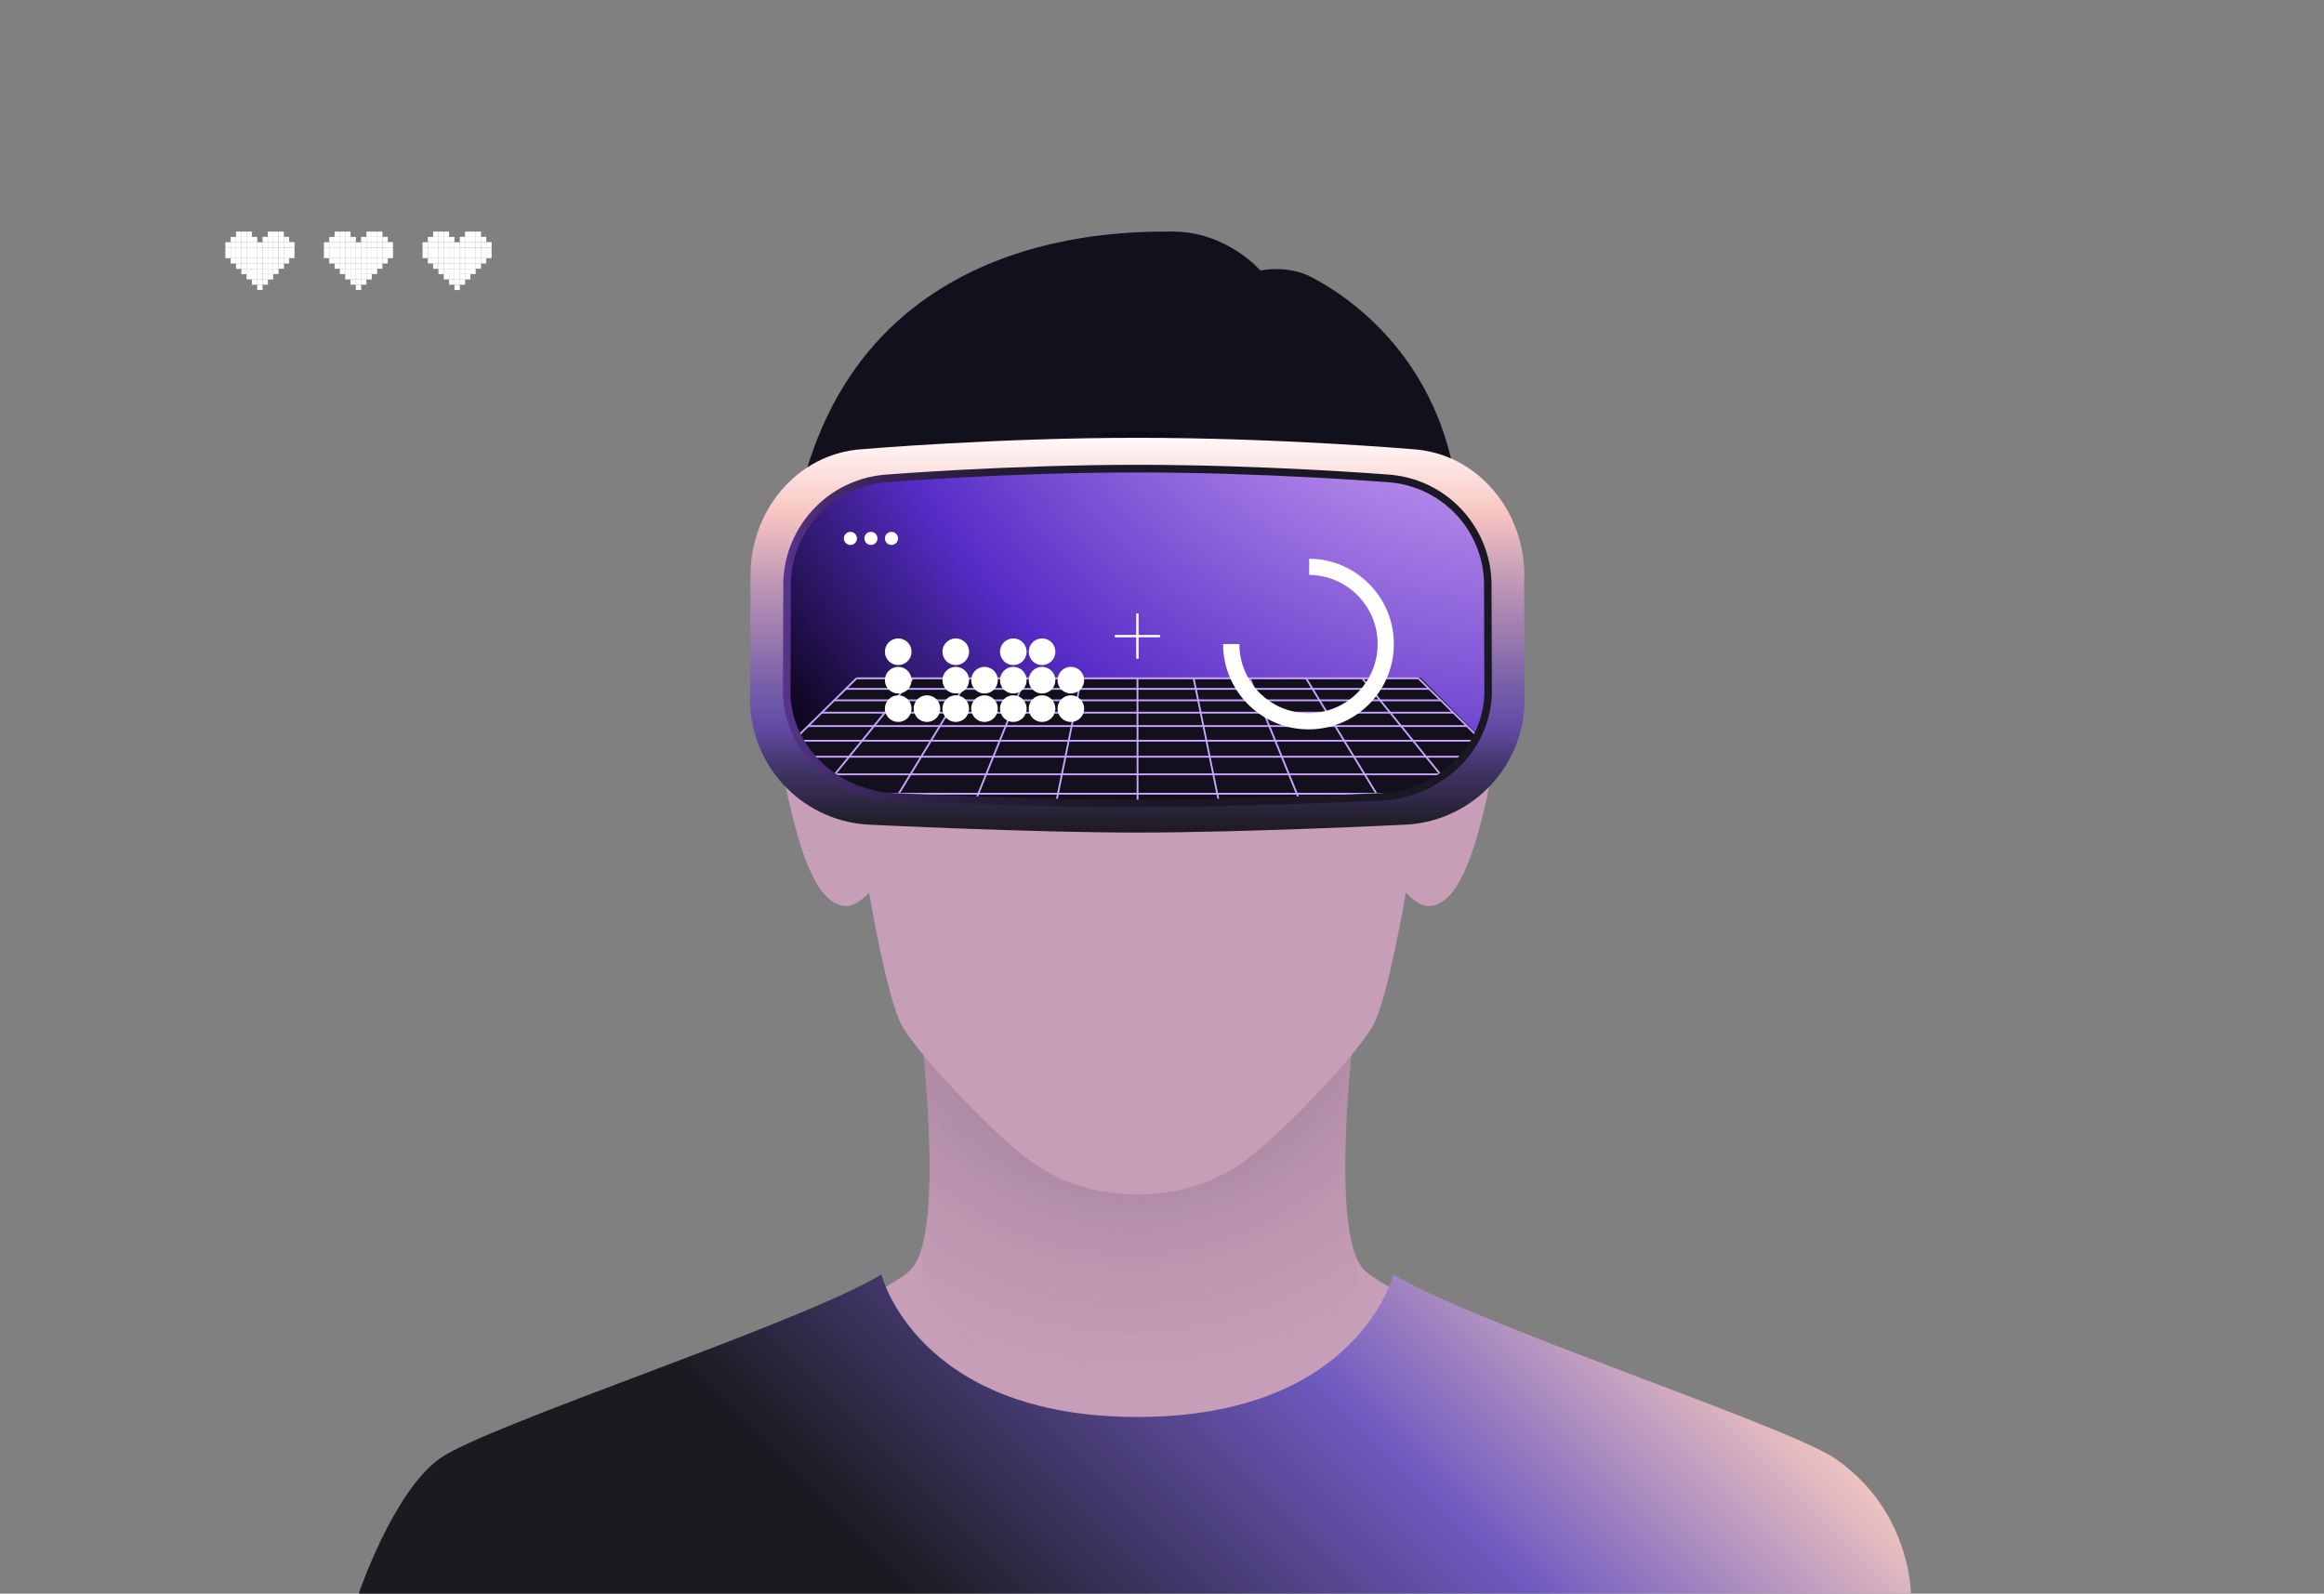 <?xml version="1.0" encoding="UTF-8"?>
<svg id="Layer_2" data-name="Layer 2" xmlns="http://www.w3.org/2000/svg" xmlns:xlink="http://www.w3.org/1999/xlink" viewBox="0 0 322.69 221.31">
  <rect x="0" y="0" width="322.69" height="221.31" fill="#808080" stroke="none"/>
  <defs>
    <style>
      .cls-1 {
        clip-path: url(#clippath);
      }

      .cls-2, .cls-3, .cls-4, .cls-5, .cls-6, .cls-7, .cls-8, .cls-9, .cls-10 {
        stroke-width: 0px;
      }

      .cls-2, .cls-11, .cls-12 {
        fill: none;
      }

      .cls-3 {
        fill: url(#linear-gradient);
      }

      .cls-13, .cls-9 {
        fill: #c79eb8;
      }

      .cls-4 {
        fill: url(#radial-gradient);
      }

      .cls-14 {
        fill: url(#radial-gradient-2);
      }

      .cls-14, .cls-11 {
        stroke: #fff;
      }

      .cls-14, .cls-11, .cls-12 {
        stroke-miterlimit: 10;
      }

      .cls-14, .cls-12 {
        stroke-width: .25px;
      }

      .cls-15 {
        clip-path: url(#clippath-1);
      }

      .cls-5 {
        fill: url(#linear-gradient-2);
      }

      .cls-6 {
        fill: url(#_É_πÌÚ_·ÂÁ_Ì_Á_Ë_8);
      }

      .cls-11 {
        stroke-width: .33px;
      }

      .cls-7 {
        fill: #0c0a14;
      }

      .cls-8 {
        fill: #13101e;
      }

      .cls-10 {
        fill: #fff;
      }

      .cls-12 {
        stroke: #caa5ff;
      }
    </style>
    <clipPath id="clippath">
      <path class="cls-9" d="m248.2,204.16c-5.37-3.37-54.19-22.72-58.93-27.97-4.74-5.24-1.25-33.42-1.25-33.42l-30.09,19.69-30.09-19.69s3.5,28.18-1.25,33.42c-4.74,5.24-53.56,24.6-58.93,27.97-5.37,3.37-7.87,7.06-7.87,7.06h196.27s-2.5-3.69-7.87-7.06Z"/>
    </clipPath>
    <radialGradient id="radial-gradient" cx="156.99" cy="133.01" fx="156.99" fy="133.01" r="67.03" gradientUnits="userSpaceOnUse">
      <stop offset="0" stop-color="#725b76"/>
      <stop offset="1" stop-color="#c79eb8" stop-opacity="0"/>
    </radialGradient>
    <linearGradient id="linear-gradient" x1="101.75" y1="273.25" x2="213.93" y2="161.08" gradientUnits="userSpaceOnUse">
      <stop offset=".34" stop-color="#1c1a20"/>
      <stop offset=".73" stop-color="#6f5ac1"/>
      <stop offset="1" stop-color="#eec4bf"/>
    </linearGradient>
    <linearGradient id="linear-gradient-2" x1="157.93" y1="115.61" x2="157.93" y2="59.51" gradientUnits="userSpaceOnUse">
      <stop offset="0" stop-color="#1d1a21"/>
      <stop offset=".05" stop-color="#282237"/>
      <stop offset=".17" stop-color="#45376f"/>
      <stop offset=".26" stop-color="#614ca5"/>
      <stop offset=".37" stop-color="#7a60a9"/>
      <stop offset=".61" stop-color="#bd96b6"/>
      <stop offset=".79" stop-color="#f7c5c1"/>
      <stop offset="1" stop-color="#fff"/>
    </linearGradient>
    <radialGradient id="radial-gradient-2" cx="213.86" cy="13.19" fx="213.86" fy="13.19" r="140.2" gradientUnits="userSpaceOnUse">
      <stop offset="0" stop-color="#fff"/>
      <stop offset=".35" stop-color="#c095ee"/>
      <stop offset=".73" stop-color="#562cc7"/>
      <stop offset="1" stop-color="#000"/>
    </radialGradient>
    <clipPath id="clippath-1">
      <path class="cls-2" d="m206.58,81.67c.2-7.79-5.76-14.76-14.05-15.25,0,0-16.78-1.34-34.6-1.34s-34.6,1.34-34.6,1.34c-8.3.49-14.26,7.46-14.05,15.25l-.05,14.6c.2,7.85,6.93,14.18,15.31,14.41,0,0,19.79.91,33.4.91s33.4-.91,33.4-.91c8.38-.23,15.1-6.56,15.31-14.41l-.05-14.6Z"/>
    </clipPath>
    <linearGradient id="_É_πÌÚ_·ÂÁ_Ì_Á_Ë_8" data-name="É‡‰¥πÌÚ ·ÂÁ Ì‡Á‚Ë 8" x1="108.71" y1="88.34" x2="207.16" y2="88.34" gradientUnits="userSpaceOnUse">
      <stop offset="0" stop-color="#57348c"/>
      <stop offset=".04" stop-color="#4b2e78"/>
      <stop offset=".11" stop-color="#3c275e"/>
      <stop offset=".19" stop-color="#2f2148"/>
      <stop offset=".28" stop-color="#251d37"/>
      <stop offset=".39" stop-color="#1e1a2b"/>
      <stop offset=".55" stop-color="#1a1824"/>
      <stop offset="1" stop-color="#191823"/>
    </linearGradient>
  </defs>
  <g id="Layer_1-2" data-name="Layer 1">
    <g>
      <rect class="cls-2" width="322.69" height="221.31" rx="10.43" ry="10.43"/>
      <g>
        <g>
          <path class="cls-13" d="m248.2,204.16c-5.37-3.37-54.19-22.72-58.93-27.97-4.74-5.24-1.25-33.42-1.25-33.42l-30.09,19.69-30.09-19.69s3.5,28.18-1.25,33.42c-4.74,5.24-53.56,24.6-58.93,27.97-5.37,3.37-7.87,7.06-7.87,7.06h196.27s-2.5-3.69-7.87-7.06Z"/>
          <g class="cls-1">
            <path class="cls-4" d="m188.08,136.83l-29.87,20.26-29.87-20.26-.47,41.11s8.61,11.89,14.23,16.36c4.56,3.62,10.82,5.46,16.11,5.46s10.75-1.12,16.61-5.28c6.24-4.43,13.73-16.54,13.73-16.54l-.47-41.11Z"/>
          </g>
        </g>
        <path class="cls-9" d="m206.44,93.41c-2.25-2.56-5.24,1.12-5.24,1.12,0,0,2.62-22.85-4.87-37.83-7.49-14.98-26.22-19.85-38.39-19.85s-30.9,4.87-38.39,19.85c-7.49,14.98-4.87,37.83-4.87,37.83,0,0-3-3.68-5.24-1.12-2.25,2.56-1.85,9.2,0,17.42,1.85,8.22,4.14,14.88,8.05,15,1.52.05,3.18-1.89,3.18-1.89,0,0,2.43,14.42,4.49,18.35,2.06,3.93,13.58,16.2,18.92,19.66,5.34,3.46,10.86,3.93,13.86,3.93s8.52-.47,13.86-3.93c5.34-3.46,16.86-15.73,18.92-19.66s4.49-18.35,4.49-18.35c0,0,1.66,1.94,3.18,1.89,3.91-.12,6.2-6.78,8.05-15,1.85-8.22,2.25-14.86,0-17.42Z"/>
        <path class="cls-3" d="m254.77,202.53c-6.58-4.5-50.41-18.86-61.29-25.54,0,0-4.91,19.79-35.55,19.79s-35.55-19.79-35.55-19.79c-10.88,6.67-54.79,20.92-61.29,25.54-6.5,4.62-11.28,18.78-11.28,18.78h215.52s0-11.56-10.56-18.78Z"/>
        <path class="cls-8" d="m171.63,77.59s-31.22-2.5-62.01,0c4.65-46.02,45.68-45.43,53.21-45.43s12.18,5.41,12.18,5.41c0,0,3.72-.85,7.11.93,3.38,1.78,20.05,11.04,20.58,34.98-17.24-1.57-31.06,4.1-31.06,4.1Z"/>
        <g>
          <rect class="cls-7" x="152.67" y="60" width="11.08" height="1.99" rx="1" ry="1"/>
          <path class="cls-5" d="m211.65,80.35c.22-9.18-6.35-17.39-15.52-17.97,0,0-18.53-1.58-38.2-1.58s-38.2,1.58-38.2,1.58c-9.16.58-15.74,8.79-15.52,17.97l-.06,17.21c.23,9.25,7.65,16.71,16.9,16.98,0,0,21.85,1.08,36.87,1.08s36.87-1.08,36.87-1.08c9.25-.27,16.67-7.73,16.9-16.98l-.06-17.21Z"/>
          <path class="cls-14" d="m206.58,81.67c.2-7.79-5.76-14.76-14.05-15.25,0,0-16.78-1.34-34.6-1.34s-34.6,1.34-34.6,1.34c-8.3.49-14.26,7.46-14.05,15.25l-.05,14.6c.2,7.85,6.93,14.18,15.31,14.41,0,0,19.79.91,33.4.91s33.4-.91,33.4-.91c8.38-.23,15.1-6.56,15.31-14.41l-.05-14.6Z"/>
          <g class="cls-15">
            <g>
              <polygon class="cls-8" points="96.18 116.57 118.93 94.11 197.25 94.11 219.68 116.57 96.18 116.57"/>
              <g>
                <g>
                  <line class="cls-12" x1="196.95" y1="94.2" x2="118.93" y2="94.2"/>
                  <line class="cls-12" x1="198.44" y1="95.67" x2="117.44" y2="95.67"/>
                  <line class="cls-12" x1="200.05" y1="97.26" x2="115.83" y2="97.26"/>
                  <line class="cls-12" x1="201.8" y1="98.97" x2="114.09" y2="98.97"/>
                  <line class="cls-12" x1="203.69" y1="100.83" x2="112.2" y2="100.83"/>
                  <line class="cls-12" x1="205.75" y1="102.87" x2="110.14" y2="102.87"/>
                  <line class="cls-12" x1="208.01" y1="105.09" x2="107.89" y2="105.09"/>
                  <line class="cls-12" x1="210.5" y1="107.53" x2="105.41" y2="107.53"/>
                  <line class="cls-12" x1="213.24" y1="110.23" x2="102.67" y2="110.23"/>
                  <line class="cls-12" x1="216.28" y1="113.23" x2="99.63" y2="113.23"/>
                  <line class="cls-12" x1="219.68" y1="116.57" x2="96.24" y2="116.57"/>
                </g>
                <g>
                  <line class="cls-12" x1="219.68" y1="116.57" x2="196.95" y2="94.2"/>
                  <line class="cls-12" x1="207.34" y1="116.57" x2="189.15" y2="94.2"/>
                  <line class="cls-12" x1="194.99" y1="116.57" x2="181.35" y2="94.2"/>
                  <line class="cls-12" x1="182.65" y1="116.57" x2="173.54" y2="94.2"/>
                  <line class="cls-12" x1="170.31" y1="116.57" x2="165.74" y2="94.2"/>
                  <line class="cls-12" x1="157.94" y1="94.2" x2="157.96" y2="116.57"/>
                  <line class="cls-12" x1="145.62" y1="116.57" x2="150.14" y2="94.2"/>
                  <line class="cls-12" x1="133.27" y1="116.57" x2="142.33" y2="94.2"/>
                  <line class="cls-12" x1="120.93" y1="116.57" x2="134.53" y2="94.2"/>
                  <line class="cls-12" x1="108.59" y1="116.57" x2="126.73" y2="94.2"/>
                  <line class="cls-12" x1="118.93" y1="94.2" x2="96.24" y2="116.57"/>
                </g>
              </g>
            </g>
            <g>
              <line class="cls-11" x1="157.93" y1="85.2" x2="157.93" y2="91.48"/>
              <line class="cls-11" x1="154.79" y1="88.34" x2="161.07" y2="88.34"/>
            </g>
            <g>
              <circle class="cls-10" cx="118.08" cy="74.77" r=".91"/>
              <circle class="cls-10" cx="120.93" cy="74.77" r=".91"/>
              <circle class="cls-10" cx="123.78" cy="74.77" r=".91"/>
            </g>
            <g>
              <circle class="cls-10" cx="124.72" cy="90.51" r="1.85"/>
              <circle class="cls-10" cx="124.72" cy="94.46" r="1.85"/>
              <circle class="cls-10" cx="124.72" cy="98.41" r="1.85"/>
              <circle class="cls-10" cx="128.71" cy="98.41" r="1.85"/>
              <circle class="cls-10" cx="132.71" cy="90.51" r="1.85"/>
              <circle class="cls-10" cx="132.71" cy="94.46" r="1.85"/>
              <circle class="cls-10" cx="132.71" cy="98.41" r="1.85"/>
              <circle class="cls-10" cx="136.7" cy="94.46" r="1.85"/>
              <circle class="cls-10" cx="136.7" cy="98.41" r="1.85"/>
              <circle class="cls-10" cx="140.7" cy="90.51" r="1.85"/>
              <circle class="cls-10" cx="140.7" cy="94.46" r="1.85"/>
              <circle class="cls-10" cx="140.7" cy="98.41" r="1.85"/>
              <circle class="cls-10" cx="144.69" cy="90.51" r="1.85"/>
              <circle class="cls-10" cx="144.69" cy="94.46" r="1.85"/>
              <circle class="cls-10" cx="144.69" cy="98.41" r="1.85"/>
              <circle class="cls-10" cx="148.69" cy="94.46" r="1.85"/>
              <circle class="cls-10" cx="148.69" cy="98.41" r="1.85"/>
            </g>
            <path class="cls-10" d="m193.54,89.44c0-6.52-5.25-11.8-11.76-11.85v2.25c5.26.05,9.51,4.33,9.51,9.6s-4.3,9.6-9.6,9.6-9.6-4.3-9.6-9.6h-2.26c0,6.55,5.31,11.85,11.86,11.85s11.85-5.3,11.85-11.85Z"/>
          </g>
          <path class="cls-6" d="m157.93,112.12c-13.46,0-33.22-.9-33.42-.91-8.65-.24-15.59-6.79-15.8-14.92v-.02s.05-14.6.05-14.6c-.1-3.96,1.31-7.76,3.97-10.72,2.72-3.02,6.48-4.82,10.57-5.06.16-.01,16.99-1.34,34.63-1.34s34.47,1.33,34.64,1.34c4.09.24,7.84,2.04,10.56,5.06,2.66,2.96,4.07,6.76,3.97,10.72l.05,14.6h0c-.21,8.14-7.16,14.69-15.81,14.93-.19,0-19.95.91-33.41.91Zm-48.18-15.85c.2,7.57,6.7,13.67,14.8,13.89.21,0,19.94.91,33.38.91s33.17-.9,33.37-.91c8.11-.22,14.6-6.32,14.81-13.89l-.05-14.6h0c.2-7.8-5.75-14.26-13.56-14.72-.18-.01-16.97-1.34-34.56-1.34s-34.39,1.32-34.55,1.34c-7.82.46-13.78,6.93-13.57,14.72v.02s-.05,14.6-.05,14.6Z"/>
        </g>
      </g>
      <g>
        <g>
          <rect class="cls-10" x="35.72" y="33.65" width=".74" height=".74"/>
          <rect class="cls-10" x="34.98" y="32.9" width=".74" height=".74"/>
          <rect class="cls-10" x="34.24" y="32.16" width=".74" height=".74"/>
          <rect class="cls-10" x="33.51" y="32.16" width=".74" height=".74"/>
          <rect class="cls-10" x="32.77" y="32.16" width=".74" height=".74"/>
          <rect class="cls-10" x="32.03" y="32.9" width=".74" height=".74"/>
          <rect class="cls-10" x="31.29" y="33.64" width=".74" height=".74"/>
          <rect class="cls-10" x="31.29" y="34.37" width=".74" height=".74"/>
          <rect class="cls-10" x="31.29" y="35.11" width=".74" height=".74"/>
          <rect class="cls-10" x="32.03" y="33.64" width=".74" height=".74"/>
          <rect class="cls-10" x="32.03" y="34.37" width=".74" height=".74"/>
          <rect class="cls-10" x="32.03" y="35.11" width=".74" height=".74"/>
          <rect class="cls-10" x="32.03" y="35.85" width=".74" height=".74"/>
          <rect class="cls-10" x="32.77" y="32.9" width=".74" height=".74"/>
          <rect class="cls-10" x="32.77" y="33.64" width=".74" height=".74"/>
          <rect class="cls-10" x="32.77" y="34.37" width=".74" height=".74"/>
          <rect class="cls-10" x="32.77" y="35.11" width=".74" height=".74"/>
          <rect class="cls-10" x="32.77" y="35.85" width=".74" height=".74"/>
          <rect class="cls-10" x="32.77" y="36.59" width=".74" height=".74"/>
          <rect class="cls-10" x="33.51" y="32.9" width=".74" height=".74"/>
          <rect class="cls-10" x="33.51" y="33.64" width=".74" height=".74"/>
          <rect class="cls-10" x="33.51" y="34.37" width=".74" height=".74"/>
          <rect class="cls-10" x="33.51" y="35.11" width=".74" height=".74"/>
          <rect class="cls-10" x="33.51" y="35.85" width=".74" height=".74"/>
          <rect class="cls-10" x="33.51" y="36.59" width=".74" height=".74"/>
          <rect class="cls-10" x="33.51" y="37.33" width=".74" height=".74"/>
          <rect class="cls-10" x="34.24" y="32.9" width=".74" height=".74"/>
          <rect class="cls-10" x="34.24" y="33.64" width=".74" height=".74"/>
          <rect class="cls-10" x="34.24" y="34.37" width=".74" height=".74"/>
          <rect class="cls-10" x="34.24" y="35.11" width=".74" height=".74"/>
          <rect class="cls-10" x="34.24" y="35.85" width=".74" height=".74"/>
          <rect class="cls-10" x="34.24" y="36.59" width=".74" height=".74"/>
          <rect class="cls-10" x="34.24" y="37.33" width=".74" height=".74"/>
          <rect class="cls-10" x="34.24" y="38.06" width=".74" height=".74"/>
          <rect class="cls-10" x="34.98" y="33.64" width=".74" height=".74"/>
          <rect class="cls-10" x="34.98" y="34.37" width=".74" height=".74"/>
          <rect class="cls-10" x="34.98" y="35.11" width=".74" height=".74"/>
          <rect class="cls-10" x="34.98" y="35.85" width=".74" height=".74"/>
          <rect class="cls-10" x="34.98" y="36.59" width=".74" height=".74"/>
          <rect class="cls-10" x="34.98" y="37.33" width=".74" height=".74"/>
          <rect class="cls-10" x="34.98" y="38.06" width=".74" height=".74"/>
          <rect class="cls-10" x="34.98" y="38.8" width=".74" height=".74"/>
          <rect class="cls-10" x="36.46" y="32.9" width=".74" height=".74" transform="translate(73.66 66.53) rotate(180)"/>
          <rect class="cls-10" x="37.2" y="32.16" width=".74" height=".74" transform="translate(75.13 65.06) rotate(180)"/>
          <rect class="cls-10" x="37.94" y="32.16" width=".74" height=".74" transform="translate(76.61 65.06) rotate(180)"/>
          <rect class="cls-10" x="38.67" y="32.16" width=".74" height=".74" transform="translate(78.09 65.06) rotate(180)"/>
          <rect class="cls-10" x="39.41" y="32.9" width=".74" height=".74" transform="translate(79.56 66.53) rotate(180)"/>
          <rect class="cls-10" x="40.15" y="33.64" width=".74" height=".74" transform="translate(81.04 68.01) rotate(180)"/>
          <rect class="cls-10" x="40.15" y="34.37" width=".74" height=".74" transform="translate(81.04 69.49) rotate(180)"/>
          <rect class="cls-10" x="40.15" y="35.11" width=".74" height=".74" transform="translate(81.04 70.96) rotate(180)"/>
          <rect class="cls-10" x="39.41" y="33.64" width=".74" height=".74" transform="translate(79.56 68.01) rotate(180)"/>
          <rect class="cls-10" x="39.41" y="34.37" width=".74" height=".74" transform="translate(79.56 69.49) rotate(180)"/>
          <rect class="cls-10" x="39.41" y="35.11" width=".74" height=".74" transform="translate(79.56 70.96) rotate(180)"/>
          <rect class="cls-10" x="39.41" y="35.85" width=".74" height=".74" transform="translate(79.56 72.44) rotate(180)"/>
          <rect class="cls-10" x="38.67" y="32.9" width=".74" height=".74" transform="translate(78.09 66.53) rotate(180)"/>
          <rect class="cls-10" x="38.67" y="33.64" width=".74" height=".74" transform="translate(78.09 68.01) rotate(180)"/>
          <rect class="cls-10" x="38.67" y="34.37" width=".74" height=".74" transform="translate(78.09 69.49) rotate(180)"/>
          <rect class="cls-10" x="38.67" y="35.11" width=".74" height=".74" transform="translate(78.09 70.96) rotate(180)"/>
          <rect class="cls-10" x="38.67" y="35.85" width=".74" height=".74" transform="translate(78.09 72.44) rotate(180)"/>
          <rect class="cls-10" x="38.67" y="36.59" width=".74" height=".74" transform="translate(78.09 73.91) rotate(180)"/>
          <rect class="cls-10" x="37.94" y="32.9" width=".74" height=".74" transform="translate(76.61 66.53) rotate(180)"/>
          <rect class="cls-10" x="37.94" y="33.64" width=".74" height=".74" transform="translate(76.61 68.01) rotate(180)"/>
          <rect class="cls-10" x="37.94" y="34.37" width=".74" height=".74" transform="translate(76.61 69.49) rotate(180)"/>
          <rect class="cls-10" x="37.94" y="35.11" width=".74" height=".74" transform="translate(76.61 70.96) rotate(180)"/>
          <rect class="cls-10" x="37.94" y="35.85" width=".74" height=".74" transform="translate(76.61 72.44) rotate(180)"/>
          <rect class="cls-10" x="37.94" y="36.59" width=".74" height=".74" transform="translate(76.61 73.91) rotate(180)"/>
          <rect class="cls-10" x="37.94" y="37.33" width=".74" height=".74" transform="translate(76.61 75.39) rotate(180)"/>
          <rect class="cls-10" x="37.2" y="32.9" width=".74" height=".74" transform="translate(75.13 66.53) rotate(180)"/>
          <rect class="cls-10" x="37.2" y="33.64" width=".74" height=".74" transform="translate(75.13 68.01) rotate(180)"/>
          <rect class="cls-10" x="37.2" y="34.37" width=".74" height=".74" transform="translate(75.13 69.49) rotate(180)"/>
          <rect class="cls-10" x="37.2" y="35.11" width=".74" height=".74" transform="translate(75.13 70.96) rotate(180)"/>
          <rect class="cls-10" x="37.2" y="35.85" width=".74" height=".74" transform="translate(75.13 72.44) rotate(180)"/>
          <rect class="cls-10" x="37.2" y="36.59" width=".74" height=".74" transform="translate(75.13 73.91) rotate(180)"/>
          <rect class="cls-10" x="37.2" y="37.33" width=".74" height=".74" transform="translate(75.13 75.39) rotate(180)"/>
          <rect class="cls-10" x="37.2" y="38.06" width=".74" height=".74" transform="translate(75.13 76.87) rotate(180)"/>
          <rect class="cls-10" x="36.46" y="33.64" width=".74" height=".74" transform="translate(73.66 68.01) rotate(180)"/>
          <rect class="cls-10" x="36.46" y="34.37" width=".74" height=".74" transform="translate(73.66 69.49) rotate(180)"/>
          <rect class="cls-10" x="36.46" y="35.11" width=".74" height=".74" transform="translate(73.66 70.96) rotate(180)"/>
          <rect class="cls-10" x="36.46" y="35.85" width=".74" height=".74" transform="translate(73.66 72.44) rotate(180)"/>
          <rect class="cls-10" x="36.46" y="36.59" width=".74" height=".74" transform="translate(73.66 73.91) rotate(180)"/>
          <rect class="cls-10" x="36.46" y="37.33" width=".74" height=".74" transform="translate(73.66 75.39) rotate(180)"/>
          <rect class="cls-10" x="36.46" y="38.06" width=".74" height=".74" transform="translate(73.66 76.87) rotate(180)"/>
          <rect class="cls-10" x="36.46" y="38.8" width=".74" height=".74" transform="translate(73.66 78.34) rotate(180)"/>
          <rect class="cls-10" x="35.72" y="34.37" width=".74" height=".74"/>
          <rect class="cls-10" x="35.72" y="35.11" width=".74" height=".74"/>
          <rect class="cls-10" x="35.72" y="35.85" width=".74" height=".74"/>
          <rect class="cls-10" x="35.72" y="36.59" width=".74" height=".74"/>
          <rect class="cls-10" x="35.72" y="37.33" width=".74" height=".74"/>
          <rect class="cls-10" x="35.72" y="38.06" width=".74" height=".74"/>
          <rect class="cls-10" x="35.72" y="38.8" width=".74" height=".74"/>
          <rect class="cls-10" x="35.72" y="39.54" width=".74" height=".74"/>
        </g>
        <g>
          <rect class="cls-10" x="49.41" y="33.65" width=".74" height=".74"/>
          <rect class="cls-10" x="48.67" y="32.9" width=".74" height=".74"/>
          <rect class="cls-10" x="47.93" y="32.16" width=".74" height=".74"/>
          <rect class="cls-10" x="47.19" y="32.16" width=".74" height=".74"/>
          <rect class="cls-10" x="46.46" y="32.16" width=".74" height=".74"/>
          <rect class="cls-10" x="45.72" y="32.9" width=".74" height=".74"/>
          <rect class="cls-10" x="44.98" y="33.64" width=".74" height=".74"/>
          <rect class="cls-10" x="44.98" y="34.37" width=".74" height=".74"/>
          <rect class="cls-10" x="44.98" y="35.11" width=".74" height=".74"/>
          <rect class="cls-10" x="45.72" y="33.64" width=".74" height=".74"/>
          <rect class="cls-10" x="45.72" y="34.37" width=".74" height=".74"/>
          <rect class="cls-10" x="45.72" y="35.11" width=".74" height=".74"/>
          <rect class="cls-10" x="45.72" y="35.85" width=".74" height=".74"/>
          <rect class="cls-10" x="46.46" y="32.9" width=".74" height=".74"/>
          <rect class="cls-10" x="46.46" y="33.64" width=".74" height=".74"/>
          <rect class="cls-10" x="46.46" y="34.37" width=".74" height=".74"/>
          <rect class="cls-10" x="46.46" y="35.11" width=".74" height=".74"/>
          <rect class="cls-10" x="46.46" y="35.85" width=".74" height=".74"/>
          <rect class="cls-10" x="46.46" y="36.59" width=".74" height=".74"/>
          <rect class="cls-10" x="47.19" y="32.9" width=".74" height=".74"/>
          <rect class="cls-10" x="47.19" y="33.64" width=".74" height=".74"/>
          <rect class="cls-10" x="47.19" y="34.37" width=".74" height=".74"/>
          <rect class="cls-10" x="47.19" y="35.11" width=".74" height=".74"/>
          <rect class="cls-10" x="47.19" y="35.85" width=".74" height=".74"/>
          <rect class="cls-10" x="47.19" y="36.59" width=".74" height=".74"/>
          <rect class="cls-10" x="47.19" y="37.33" width=".74" height=".74"/>
          <rect class="cls-10" x="47.93" y="32.9" width=".74" height=".74"/>
          <rect class="cls-10" x="47.93" y="33.64" width=".74" height=".74"/>
          <rect class="cls-10" x="47.93" y="34.37" width=".74" height=".74"/>
          <rect class="cls-10" x="47.93" y="35.11" width=".74" height=".74"/>
          <rect class="cls-10" x="47.93" y="35.85" width=".74" height=".74"/>
          <rect class="cls-10" x="47.93" y="36.59" width=".74" height=".74"/>
          <rect class="cls-10" x="47.93" y="37.33" width=".74" height=".74"/>
          <rect class="cls-10" x="47.93" y="38.06" width=".74" height=".74"/>
          <rect class="cls-10" x="48.67" y="33.64" width=".74" height=".74"/>
          <rect class="cls-10" x="48.67" y="34.37" width=".74" height=".74"/>
          <rect class="cls-10" x="48.67" y="35.11" width=".74" height=".74"/>
          <rect class="cls-10" x="48.67" y="35.85" width=".74" height=".74"/>
          <rect class="cls-10" x="48.67" y="36.59" width=".74" height=".74"/>
          <rect class="cls-10" x="48.67" y="37.33" width=".74" height=".74"/>
          <rect class="cls-10" x="48.67" y="38.06" width=".74" height=".74"/>
          <rect class="cls-10" x="48.67" y="38.8" width=".74" height=".74"/>
          <rect class="cls-10" x="50.15" y="32.9" width=".74" height=".74" transform="translate(101.03 66.53) rotate(180)"/>
          <rect class="cls-10" x="50.89" y="32.16" width=".74" height=".74" transform="translate(102.51 65.06) rotate(180)"/>
          <rect class="cls-10" x="51.62" y="32.16" width=".74" height=".74" transform="translate(103.99 65.06) rotate(180)"/>
          <rect class="cls-10" x="52.36" y="32.16" width=".74" height=".74" transform="translate(105.46 65.06) rotate(180)"/>
          <rect class="cls-10" x="53.1" y="32.9" width=".74" height=".74" transform="translate(106.94 66.53) rotate(180)"/>
          <rect class="cls-10" x="53.84" y="33.64" width=".74" height=".74" transform="translate(108.41 68.01) rotate(180)"/>
          <rect class="cls-10" x="53.84" y="34.37" width=".74" height=".74" transform="translate(108.41 69.49) rotate(180)"/>
          <rect class="cls-10" x="53.84" y="35.11" width=".74" height=".74" transform="translate(108.41 70.96) rotate(180)"/>
          <rect class="cls-10" x="53.1" y="33.64" width=".74" height=".74" transform="translate(106.94 68.01) rotate(180)"/>
          <rect class="cls-10" x="53.1" y="34.37" width=".74" height=".74" transform="translate(106.94 69.49) rotate(180)"/>
          <rect class="cls-10" x="53.1" y="35.11" width=".74" height=".74" transform="translate(106.94 70.96) rotate(180)"/>
          <rect class="cls-10" x="53.1" y="35.85" width=".74" height=".74" transform="translate(106.94 72.44) rotate(180)"/>
          <rect class="cls-10" x="52.36" y="32.9" width=".74" height=".74" transform="translate(105.46 66.53) rotate(180)"/>
          <rect class="cls-10" x="52.36" y="33.64" width=".74" height=".74" transform="translate(105.46 68.01) rotate(180)"/>
          <rect class="cls-10" x="52.36" y="34.37" width=".74" height=".74" transform="translate(105.46 69.49) rotate(180)"/>
          <rect class="cls-10" x="52.36" y="35.11" width=".74" height=".74" transform="translate(105.46 70.96) rotate(180)"/>
          <rect class="cls-10" x="52.36" y="35.85" width=".74" height=".74" transform="translate(105.46 72.44) rotate(180)"/>
          <rect class="cls-10" x="52.36" y="36.59" width=".74" height=".74" transform="translate(105.46 73.91) rotate(180)"/>
          <rect class="cls-10" x="51.62" y="32.9" width=".74" height=".74" transform="translate(103.99 66.53) rotate(180)"/>
          <rect class="cls-10" x="51.62" y="33.64" width=".74" height=".74" transform="translate(103.99 68.01) rotate(180)"/>
          <rect class="cls-10" x="51.62" y="34.37" width=".74" height=".74" transform="translate(103.99 69.49) rotate(180)"/>
          <rect class="cls-10" x="51.62" y="35.11" width=".74" height=".74" transform="translate(103.99 70.96) rotate(180)"/>
          <rect class="cls-10" x="51.62" y="35.85" width=".74" height=".74" transform="translate(103.99 72.44) rotate(180)"/>
          <rect class="cls-10" x="51.62" y="36.59" width=".74" height=".74" transform="translate(103.99 73.91) rotate(180)"/>
          <rect class="cls-10" x="51.62" y="37.33" width=".74" height=".74" transform="translate(103.99 75.39) rotate(180)"/>
          <rect class="cls-10" x="50.89" y="32.9" width=".74" height=".74" transform="translate(102.51 66.53) rotate(180)"/>
          <rect class="cls-10" x="50.89" y="33.64" width=".74" height=".74" transform="translate(102.51 68.01) rotate(180)"/>
          <rect class="cls-10" x="50.89" y="34.37" width=".74" height=".74" transform="translate(102.51 69.49) rotate(180)"/>
          <rect class="cls-10" x="50.89" y="35.11" width=".74" height=".74" transform="translate(102.51 70.96) rotate(180)"/>
          <rect class="cls-10" x="50.89" y="35.85" width=".74" height=".74" transform="translate(102.51 72.44) rotate(180)"/>
          <rect class="cls-10" x="50.89" y="36.59" width=".74" height=".74" transform="translate(102.51 73.91) rotate(180)"/>
          <rect class="cls-10" x="50.89" y="37.33" width=".74" height=".74" transform="translate(102.51 75.39) rotate(180)"/>
          <rect class="cls-10" x="50.89" y="38.06" width=".74" height=".74" transform="translate(102.51 76.87) rotate(180)"/>
          <rect class="cls-10" x="50.15" y="33.64" width=".74" height=".74" transform="translate(101.03 68.01) rotate(180)"/>
          <rect class="cls-10" x="50.15" y="34.37" width=".74" height=".74" transform="translate(101.03 69.49) rotate(180)"/>
          <rect class="cls-10" x="50.15" y="35.11" width=".74" height=".74" transform="translate(101.03 70.96) rotate(180)"/>
          <rect class="cls-10" x="50.15" y="35.85" width=".74" height=".74" transform="translate(101.03 72.44) rotate(180)"/>
          <rect class="cls-10" x="50.15" y="36.59" width=".74" height=".74" transform="translate(101.03 73.91) rotate(180)"/>
          <rect class="cls-10" x="50.15" y="37.33" width=".74" height=".74" transform="translate(101.03 75.39) rotate(180)"/>
          <rect class="cls-10" x="50.15" y="38.06" width=".74" height=".74" transform="translate(101.03 76.87) rotate(180)"/>
          <rect class="cls-10" x="50.15" y="38.8" width=".74" height=".74" transform="translate(101.03 78.34) rotate(180)"/>
          <rect class="cls-10" x="49.41" y="34.37" width=".74" height=".74"/>
          <rect class="cls-10" x="49.41" y="35.11" width=".74" height=".74"/>
          <rect class="cls-10" x="49.41" y="35.85" width=".74" height=".74"/>
          <rect class="cls-10" x="49.41" y="36.59" width=".74" height=".74"/>
          <rect class="cls-10" x="49.41" y="37.33" width=".74" height=".74"/>
          <rect class="cls-10" x="49.41" y="38.06" width=".74" height=".74"/>
          <rect class="cls-10" x="49.41" y="38.8" width=".74" height=".74"/>
          <rect class="cls-10" x="49.41" y="39.54" width=".74" height=".74"/>
        </g>
        <g>
          <rect class="cls-10" x="63.1" y="33.65" width=".74" height=".74"/>
          <rect class="cls-10" x="62.36" y="32.9" width=".74" height=".74"/>
          <rect class="cls-10" x="61.62" y="32.16" width=".74" height=".74"/>
          <rect class="cls-10" x="60.88" y="32.16" width=".74" height=".74"/>
          <rect class="cls-10" x="60.14" y="32.16" width=".74" height=".74"/>
          <rect class="cls-10" x="59.41" y="32.9" width=".74" height=".74"/>
          <rect class="cls-10" x="58.67" y="33.64" width=".74" height=".74"/>
          <rect class="cls-10" x="58.67" y="34.37" width=".74" height=".74"/>
          <rect class="cls-10" x="58.67" y="35.11" width=".74" height=".74"/>
          <rect class="cls-10" x="59.41" y="33.64" width=".74" height=".74"/>
          <rect class="cls-10" x="59.41" y="34.37" width=".74" height=".74"/>
          <rect class="cls-10" x="59.41" y="35.11" width=".74" height=".74"/>
          <rect class="cls-10" x="59.41" y="35.85" width=".74" height=".74"/>
          <rect class="cls-10" x="60.14" y="32.9" width=".74" height=".74"/>
          <rect class="cls-10" x="60.14" y="33.64" width=".74" height=".74"/>
          <rect class="cls-10" x="60.14" y="34.37" width=".74" height=".74"/>
          <rect class="cls-10" x="60.14" y="35.11" width=".74" height=".74"/>
          <rect class="cls-10" x="60.14" y="35.85" width=".74" height=".74"/>
          <rect class="cls-10" x="60.14" y="36.59" width=".74" height=".74"/>
          <rect class="cls-10" x="60.88" y="32.9" width=".74" height=".74"/>
          <rect class="cls-10" x="60.88" y="33.64" width=".74" height=".74"/>
          <rect class="cls-10" x="60.88" y="34.37" width=".74" height=".74"/>
          <rect class="cls-10" x="60.88" y="35.11" width=".74" height=".74"/>
          <rect class="cls-10" x="60.88" y="35.85" width=".74" height=".74"/>
          <rect class="cls-10" x="60.88" y="36.59" width=".74" height=".74"/>
          <rect class="cls-10" x="60.88" y="37.33" width=".74" height=".74"/>
          <rect class="cls-10" x="61.62" y="32.9" width=".74" height=".74"/>
          <rect class="cls-10" x="61.62" y="33.64" width=".74" height=".74"/>
          <rect class="cls-10" x="61.62" y="34.37" width=".74" height=".74"/>
          <rect class="cls-10" x="61.62" y="35.11" width=".74" height=".74"/>
          <rect class="cls-10" x="61.62" y="35.85" width=".74" height=".74"/>
          <rect class="cls-10" x="61.62" y="36.59" width=".74" height=".74"/>
          <rect class="cls-10" x="61.62" y="37.33" width=".74" height=".74"/>
          <rect class="cls-10" x="61.62" y="38.06" width=".74" height=".74"/>
          <rect class="cls-10" x="62.36" y="33.64" width=".74" height=".74"/>
          <rect class="cls-10" x="62.36" y="34.37" width=".74" height=".74"/>
          <rect class="cls-10" x="62.36" y="35.11" width=".74" height=".74"/>
          <rect class="cls-10" x="62.36" y="35.85" width=".74" height=".74"/>
          <rect class="cls-10" x="62.36" y="36.59" width=".74" height=".74"/>
          <rect class="cls-10" x="62.36" y="37.33" width=".74" height=".74"/>
          <rect class="cls-10" x="62.36" y="38.06" width=".74" height=".74"/>
          <rect class="cls-10" x="62.36" y="38.8" width=".74" height=".74"/>
          <rect class="cls-10" x="63.83" y="32.9" width=".74" height=".74" transform="translate(128.41 66.53) rotate(180)"/>
          <rect class="cls-10" x="64.57" y="32.16" width=".74" height=".74" transform="translate(129.88 65.06) rotate(180)"/>
          <rect class="cls-10" x="65.31" y="32.16" width=".74" height=".74" transform="translate(131.36 65.06) rotate(180)"/>
          <rect class="cls-10" x="66.05" y="32.16" width=".74" height=".74" transform="translate(132.84 65.06) rotate(180)"/>
          <rect class="cls-10" x="66.79" y="32.9" width=".74" height=".74" transform="translate(134.31 66.53) rotate(180)"/>
          <rect class="cls-10" x="67.53" y="33.64" width=".74" height=".74" transform="translate(135.79 68.01) rotate(180)"/>
          <rect class="cls-10" x="67.53" y="34.37" width=".74" height=".74" transform="translate(135.79 69.49) rotate(180)"/>
          <rect class="cls-10" x="67.53" y="35.11" width=".74" height=".74" transform="translate(135.79 70.96) rotate(180)"/>
          <rect class="cls-10" x="66.79" y="33.64" width=".74" height=".74" transform="translate(134.31 68.01) rotate(180)"/>
          <rect class="cls-10" x="66.79" y="34.37" width=".74" height=".74" transform="translate(134.31 69.49) rotate(180)"/>
          <rect class="cls-10" x="66.79" y="35.11" width=".74" height=".74" transform="translate(134.31 70.96) rotate(180)"/>
          <rect class="cls-10" x="66.79" y="35.85" width=".74" height=".74" transform="translate(134.31 72.44) rotate(180)"/>
          <rect class="cls-10" x="66.05" y="32.9" width=".74" height=".74" transform="translate(132.84 66.53) rotate(180)"/>
          <rect class="cls-10" x="66.05" y="33.64" width=".74" height=".74" transform="translate(132.84 68.01) rotate(180)"/>
          <rect class="cls-10" x="66.05" y="34.37" width=".74" height=".74" transform="translate(132.84 69.49) rotate(180)"/>
          <rect class="cls-10" x="66.05" y="35.11" width=".74" height=".74" transform="translate(132.84 70.96) rotate(180)"/>
          <rect class="cls-10" x="66.05" y="35.85" width=".74" height=".74" transform="translate(132.84 72.44) rotate(180)"/>
          <rect class="cls-10" x="66.05" y="36.59" width=".74" height=".74" transform="translate(132.84 73.91) rotate(180)"/>
          <rect class="cls-10" x="65.31" y="32.9" width=".74" height=".74" transform="translate(131.36 66.53) rotate(180)"/>
          <rect class="cls-10" x="65.31" y="33.64" width=".74" height=".74" transform="translate(131.36 68.01) rotate(180)"/>
          <rect class="cls-10" x="65.31" y="34.37" width=".74" height=".74" transform="translate(131.36 69.49) rotate(180)"/>
          <rect class="cls-10" x="65.31" y="35.11" width=".74" height=".74" transform="translate(131.36 70.96) rotate(180)"/>
          <rect class="cls-10" x="65.31" y="35.85" width=".74" height=".74" transform="translate(131.36 72.44) rotate(180)"/>
          <rect class="cls-10" x="65.31" y="36.59" width=".74" height=".74" transform="translate(131.36 73.91) rotate(180)"/>
          <rect class="cls-10" x="65.31" y="37.33" width=".74" height=".74" transform="translate(131.36 75.39) rotate(180)"/>
          <rect class="cls-10" x="64.57" y="32.9" width=".74" height=".74" transform="translate(129.88 66.53) rotate(180)"/>
          <rect class="cls-10" x="64.57" y="33.64" width=".74" height=".74" transform="translate(129.88 68.01) rotate(180)"/>
          <rect class="cls-10" x="64.57" y="34.37" width=".74" height=".74" transform="translate(129.88 69.49) rotate(180)"/>
          <rect class="cls-10" x="64.57" y="35.11" width=".74" height=".74" transform="translate(129.88 70.96) rotate(180)"/>
          <rect class="cls-10" x="64.57" y="35.85" width=".74" height=".74" transform="translate(129.88 72.44) rotate(180)"/>
          <rect class="cls-10" x="64.57" y="36.59" width=".74" height=".74" transform="translate(129.88 73.91) rotate(180)"/>
          <rect class="cls-10" x="64.57" y="37.33" width=".74" height=".74" transform="translate(129.88 75.39) rotate(180)"/>
          <rect class="cls-10" x="64.57" y="38.06" width=".74" height=".74" transform="translate(129.88 76.87) rotate(180)"/>
          <rect class="cls-10" x="63.83" y="33.64" width=".74" height=".74" transform="translate(128.41 68.01) rotate(180)"/>
          <rect class="cls-10" x="63.83" y="34.37" width=".74" height=".74" transform="translate(128.41 69.49) rotate(180)"/>
          <rect class="cls-10" x="63.83" y="35.11" width=".74" height=".74" transform="translate(128.41 70.96) rotate(180)"/>
          <rect class="cls-10" x="63.83" y="35.85" width=".74" height=".74" transform="translate(128.41 72.44) rotate(180)"/>
          <rect class="cls-10" x="63.83" y="36.59" width=".74" height=".74" transform="translate(128.41 73.91) rotate(180)"/>
          <rect class="cls-10" x="63.83" y="37.33" width=".74" height=".74" transform="translate(128.41 75.39) rotate(180)"/>
          <rect class="cls-10" x="63.83" y="38.06" width=".74" height=".74" transform="translate(128.41 76.87) rotate(180)"/>
          <rect class="cls-10" x="63.83" y="38.8" width=".74" height=".74" transform="translate(128.41 78.34) rotate(180)"/>
          <rect class="cls-10" x="63.1" y="34.37" width=".74" height=".74"/>
          <rect class="cls-10" x="63.1" y="35.11" width=".74" height=".74"/>
          <rect class="cls-10" x="63.1" y="35.85" width=".74" height=".74"/>
          <rect class="cls-10" x="63.1" y="36.59" width=".74" height=".74"/>
          <rect class="cls-10" x="63.1" y="37.33" width=".74" height=".74"/>
          <rect class="cls-10" x="63.1" y="38.06" width=".74" height=".74"/>
          <rect class="cls-10" x="63.1" y="38.8" width=".74" height=".74"/>
          <rect class="cls-10" x="63.1" y="39.54" width=".74" height=".74"/>
        </g>
      </g>
    </g>
  </g>
</svg>